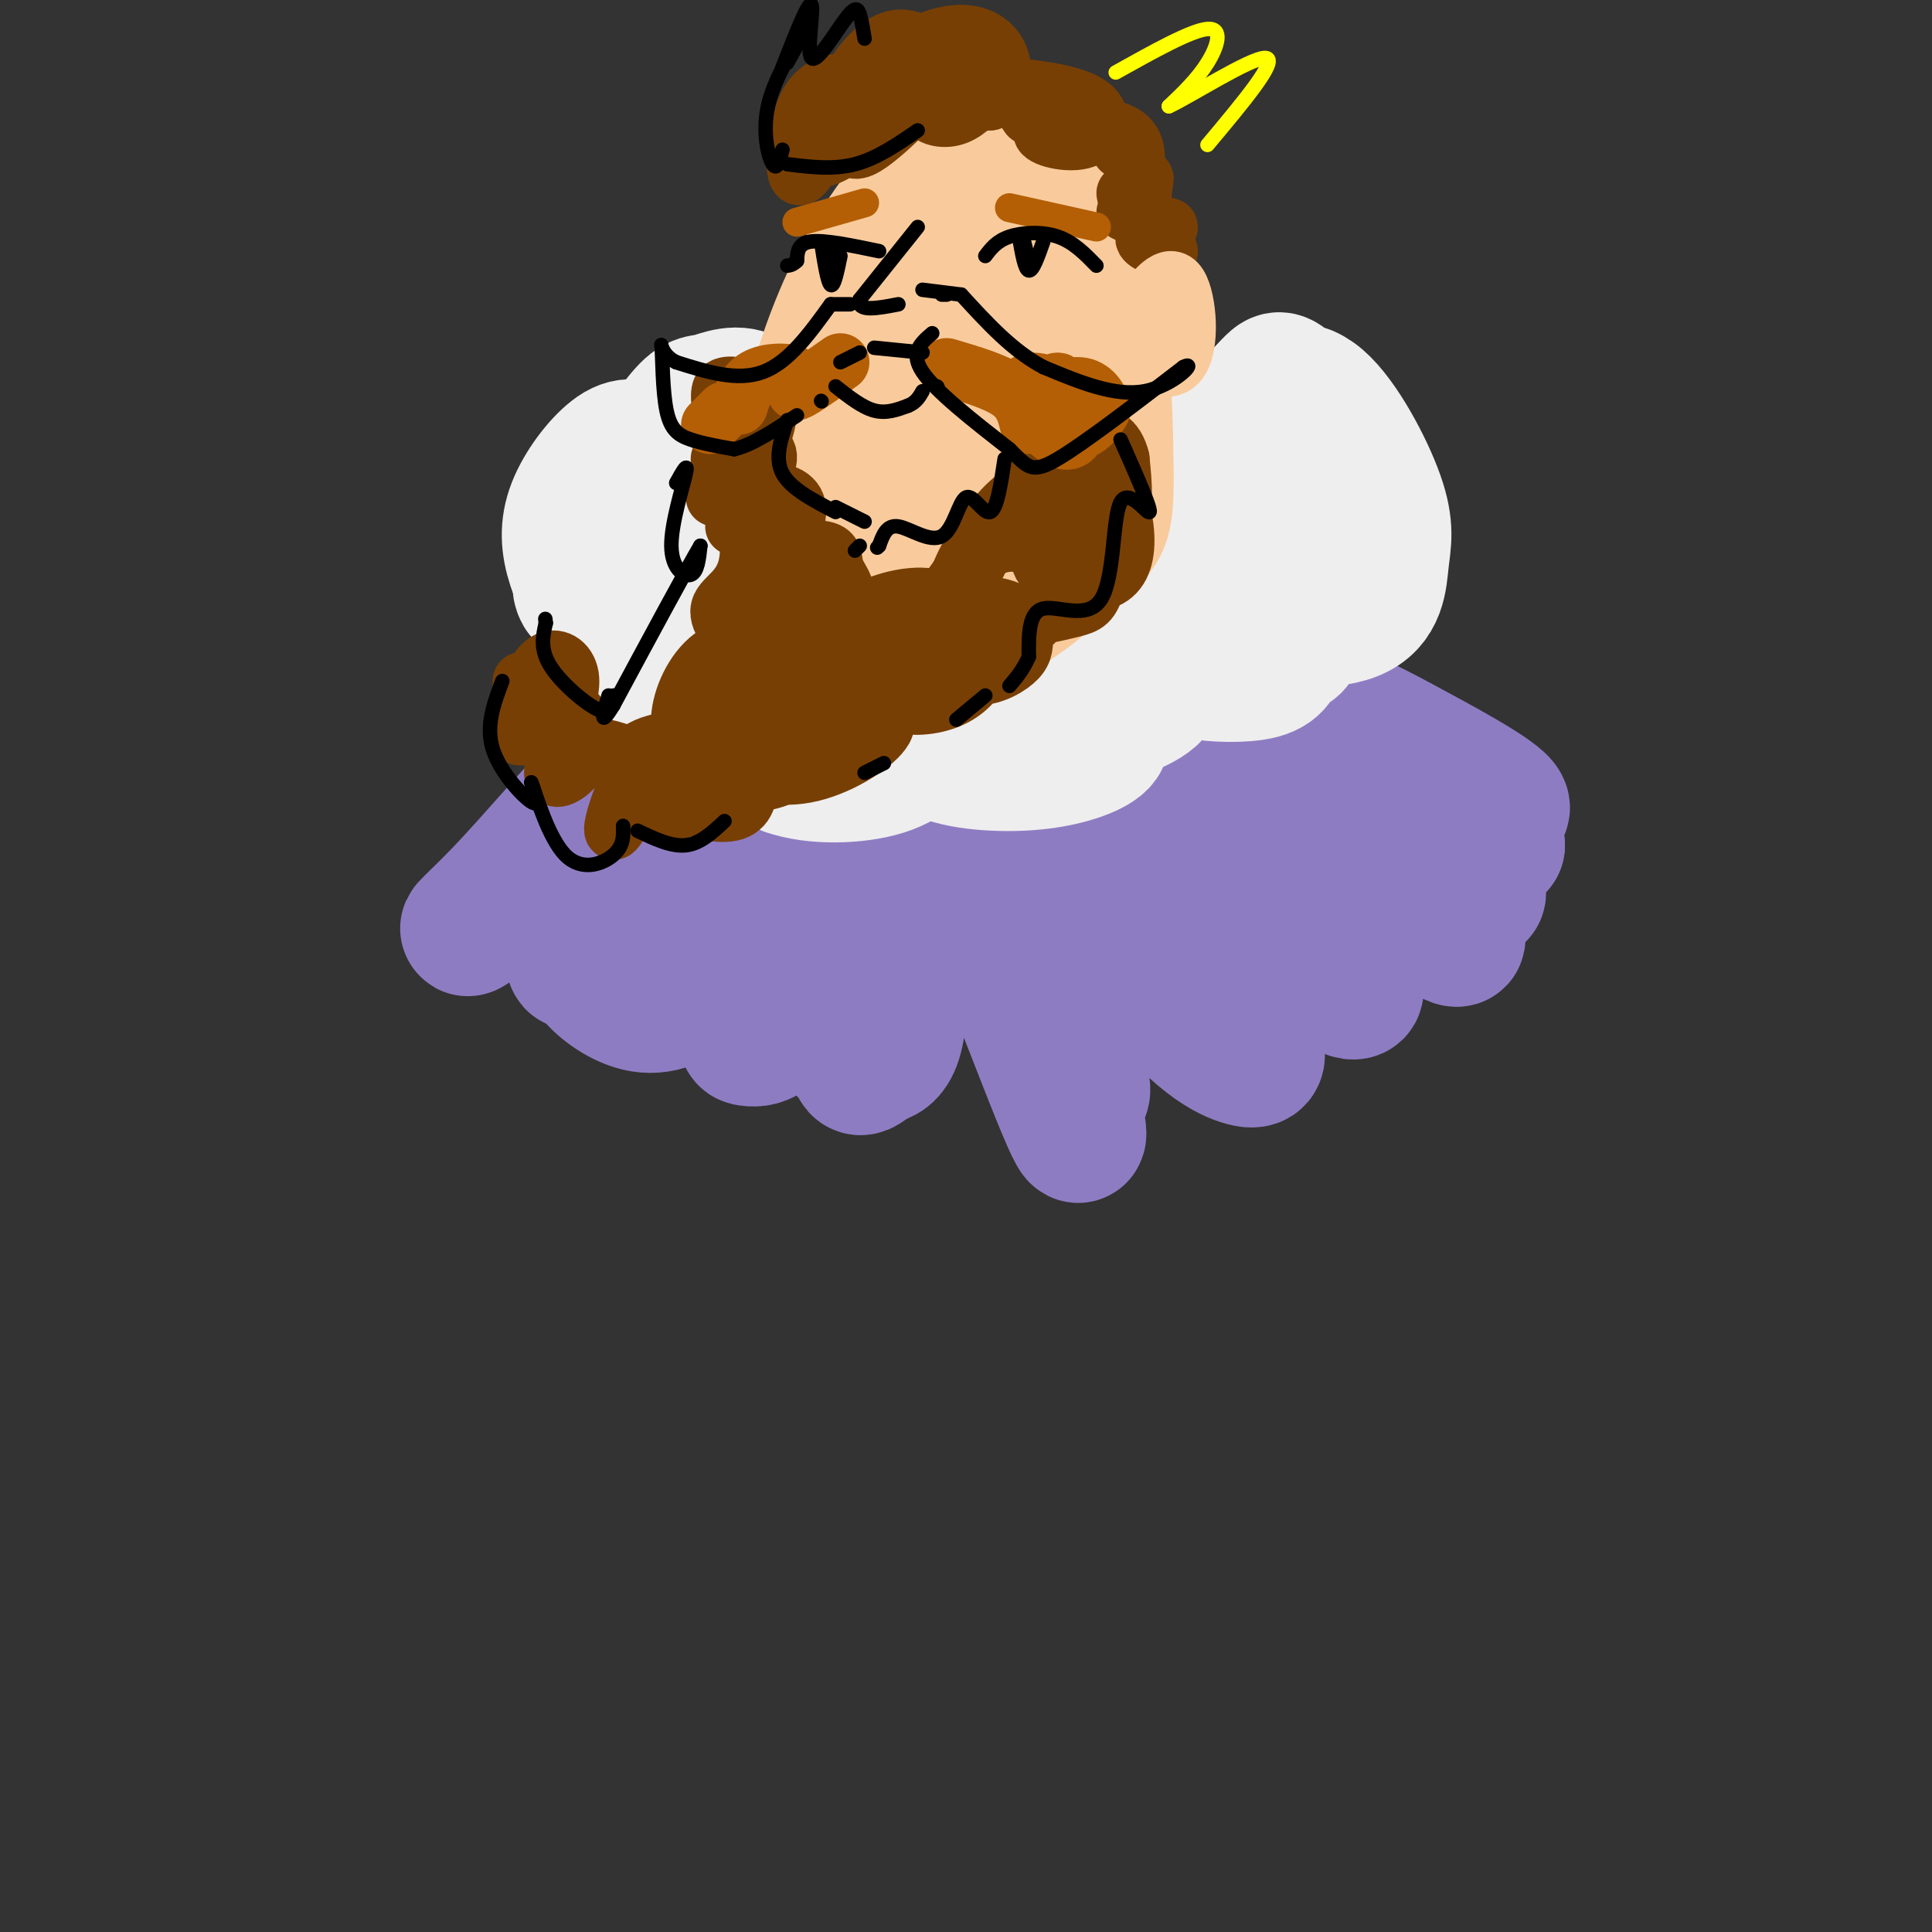 <svg viewBox='0 0 400 400' version='1.1' xmlns='http://www.w3.org/2000/svg' xmlns:xlink='http://www.w3.org/1999/xlink'><rect x="0" y="0" width="400" height="400" fill="#333333" stroke="none"/><g fill='none' stroke='rgb(142,124,195)' stroke-width='28' stroke-linecap='round' stroke-linejoin='round'><path d='M166,141c-6.892,1.726 -13.784,3.453 -20,6c-6.216,2.547 -11.757,5.915 -19,13c-7.243,7.085 -16.190,17.886 -23,25c-6.810,7.114 -11.485,10.542 -1,3c10.485,-7.542 36.130,-26.052 52,-41c15.870,-14.948 21.965,-26.332 13,-16c-8.965,10.332 -32.990,42.381 -43,57c-10.010,14.619 -6.005,11.810 -2,9'/><path d='M123,197c-0.749,2.130 -1.621,2.956 0,5c1.621,2.044 5.736,5.308 10,6c4.264,0.692 8.677,-1.188 14,-7c5.323,-5.812 11.557,-15.558 17,-29c5.443,-13.442 10.096,-30.581 8,-28c-2.096,2.581 -10.942,24.881 -15,40c-4.058,15.119 -3.329,23.056 -3,27c0.329,3.944 0.260,3.896 1,4c0.740,0.104 2.291,0.359 4,-1c1.709,-1.359 3.575,-4.332 6,-8c2.425,-3.668 5.408,-8.032 8,-23c2.592,-14.968 4.794,-40.541 4,-37c-0.794,3.541 -4.584,36.197 -5,53c-0.416,16.803 2.542,17.755 4,19c1.458,1.245 1.417,2.784 2,3c0.583,0.216 1.792,-0.892 3,-2'/><path d='M181,219c2.205,-0.387 6.217,-0.354 5,-20c-1.217,-19.646 -7.662,-58.970 -1,-52c6.662,6.970 26.431,60.236 34,79c7.569,18.764 2.939,3.027 3,0c0.061,-3.027 4.814,6.657 0,-9c-4.814,-15.657 -19.193,-56.654 -18,-62c1.193,-5.346 17.959,24.959 30,42c12.041,17.041 19.357,20.819 23,22c3.643,1.181 3.612,-0.234 3,-2c-0.612,-1.766 -1.806,-3.883 -3,-6'/><path d='M257,211c-1.477,-4.136 -3.669,-11.477 -15,-25c-11.331,-13.523 -31.801,-33.228 -23,-27c8.801,6.228 46.871,38.387 58,45c11.129,6.613 -4.685,-12.321 -18,-26c-13.315,-13.679 -24.131,-22.102 -28,-26c-3.869,-3.898 -0.790,-3.272 3,-2c3.790,1.272 8.289,3.189 21,12c12.711,8.811 33.632,24.518 42,30c8.368,5.482 4.184,0.741 0,-4'/><path d='M297,188c-11.727,-7.817 -41.044,-25.359 -52,-33c-10.956,-7.641 -3.552,-5.380 14,4c17.552,9.380 45.253,25.878 47,26c1.747,0.122 -22.460,-16.132 -39,-24c-16.540,-7.868 -25.415,-7.349 -22,-7c3.415,0.349 19.118,0.528 32,4c12.882,3.472 22.941,10.236 33,17'/><path d='M310,175c-11.393,-3.502 -56.376,-20.756 -68,-28c-11.624,-7.244 10.111,-4.478 23,-2c12.889,2.478 16.932,4.667 25,9c8.068,4.333 20.162,10.809 21,13c0.838,2.191 -9.581,0.095 -20,-2'/></g>
<g fill='none' stroke='rgb(238,238,238)' stroke-width='28' stroke-linecap='round' stroke-linejoin='round'><path d='M155,122c2.726,-4.009 5.451,-8.017 2,-13c-3.451,-4.983 -13.079,-10.939 -19,-14c-5.921,-3.061 -8.135,-3.225 -11,-1c-2.865,2.225 -6.381,6.839 -8,11c-1.619,4.161 -1.343,7.870 0,12c1.343,4.130 3.752,8.680 8,12c4.248,3.320 10.335,5.408 16,3c5.665,-2.408 10.906,-9.313 14,-15c3.094,-5.687 4.039,-10.157 5,-13c0.961,-2.843 1.937,-4.060 1,-8c-0.937,-3.940 -3.787,-10.602 -7,-13c-3.213,-2.398 -6.788,-0.530 -9,0c-2.212,0.530 -3.061,-0.277 -7,5c-3.939,5.277 -10.970,16.639 -18,28'/><path d='M122,116c-3.245,5.975 -2.356,6.911 3,10c5.356,3.089 15.180,8.331 22,10c6.820,1.669 10.636,-0.235 14,-3c3.364,-2.765 6.276,-6.393 5,-11c-1.276,-4.607 -6.741,-10.194 -13,-8c-6.259,2.194 -13.311,12.169 -16,18c-2.689,5.831 -1.014,7.518 0,9c1.014,1.482 1.368,2.759 5,6c3.632,3.241 10.542,8.448 16,10c5.458,1.552 9.465,-0.549 12,-2c2.535,-1.451 3.597,-2.250 5,-6c1.403,-3.750 3.147,-10.450 3,-15c-0.147,-4.550 -2.186,-6.951 -5,-10c-2.814,-3.049 -6.404,-6.745 -10,-5c-3.596,1.745 -7.199,8.931 -9,15c-1.801,6.069 -1.800,11.020 0,15c1.800,3.980 5.400,6.990 9,10'/><path d='M163,159c5.365,1.948 14.277,1.818 20,0c5.723,-1.818 8.256,-5.326 10,-10c1.744,-4.674 2.698,-10.516 2,-16c-0.698,-5.484 -3.047,-10.610 -5,-13c-1.953,-2.390 -3.510,-2.045 -5,-3c-1.490,-0.955 -2.913,-3.211 -7,2c-4.087,5.211 -10.838,17.888 -13,25c-2.162,7.112 0.266,8.660 6,10c5.734,1.340 14.774,2.474 22,1c7.226,-1.474 12.640,-5.554 15,-11c2.360,-5.446 1.668,-12.257 0,-17c-1.668,-4.743 -4.310,-7.416 -6,-9c-1.690,-1.584 -2.426,-2.077 -6,0c-3.574,2.077 -9.985,6.725 -13,13c-3.015,6.275 -2.633,14.177 -2,18c0.633,3.823 1.517,3.568 6,4c4.483,0.432 12.567,1.552 19,-1c6.433,-2.552 11.217,-8.776 16,-15'/><path d='M222,137c2.783,-5.728 1.742,-12.547 0,-16c-1.742,-3.453 -4.185,-3.538 -6,-4c-1.815,-0.462 -3.001,-1.300 -6,2c-2.999,3.300 -7.812,10.737 -10,15c-2.188,4.263 -1.753,5.352 4,6c5.753,0.648 16.824,0.856 25,-1c8.176,-1.856 13.459,-5.775 17,-9c3.541,-3.225 5.341,-5.754 5,-11c-0.341,-5.246 -2.823,-13.208 -5,-17c-2.177,-3.792 -4.049,-3.413 -7,-4c-2.951,-0.587 -6.982,-2.140 -10,1c-3.018,3.140 -5.024,10.974 -5,15c0.024,4.026 2.079,4.245 6,7c3.921,2.755 9.708,8.048 16,11c6.292,2.952 13.089,3.565 16,-3c2.911,-6.565 1.938,-20.306 0,-28c-1.938,-7.694 -4.839,-9.341 -7,-10c-2.161,-0.659 -3.580,-0.329 -5,0'/><path d='M250,91c-2.456,2.154 -6.096,7.538 -8,12c-1.904,4.462 -2.074,8.001 0,12c2.074,3.999 6.391,8.459 14,11c7.609,2.541 18.511,3.165 24,1c5.489,-2.165 5.565,-7.119 6,-11c0.435,-3.881 1.231,-6.691 -1,-13c-2.231,-6.309 -7.487,-16.118 -12,-20c-4.513,-3.882 -8.281,-1.839 -11,0c-2.719,1.839 -4.388,3.472 -6,5c-1.612,1.528 -3.166,2.949 -4,5c-0.834,2.051 -0.948,4.731 2,8c2.948,3.269 8.958,7.128 14,10c5.042,2.872 9.116,4.756 11,2c1.884,-2.756 1.580,-10.151 1,-15c-0.580,-4.849 -1.434,-7.150 -4,-10c-2.566,-2.850 -6.842,-6.248 -9,-8c-2.158,-1.752 -2.196,-1.856 -4,0c-1.804,1.856 -5.372,5.673 -8,10c-2.628,4.327 -4.314,9.163 -6,14'/><path d='M249,104c-1.465,2.967 -2.128,3.386 0,6c2.128,2.614 7.048,7.423 10,10c2.952,2.577 3.935,2.923 6,2c2.065,-0.923 5.213,-3.115 6,-6c0.787,-2.885 -0.786,-6.464 -3,-9c-2.214,-2.536 -5.068,-4.030 -9,-1c-3.932,3.030 -8.940,10.582 -10,15c-1.060,4.418 1.829,5.700 6,8c4.171,2.300 9.625,5.618 12,5c2.375,-0.618 1.673,-5.171 -1,-8c-2.673,-2.829 -7.316,-3.935 -11,-2c-3.684,1.935 -6.410,6.910 -8,10c-1.590,3.090 -2.043,4.293 1,5c3.043,0.707 9.584,0.916 13,0c3.416,-0.916 3.708,-2.958 4,-5'/><path d='M265,134c0.985,-2.260 1.449,-5.410 -2,-7c-3.449,-1.590 -10.810,-1.619 -18,1c-7.190,2.619 -14.209,7.888 -19,12c-4.791,4.112 -7.354,7.069 -9,9c-1.646,1.931 -2.374,2.838 2,2c4.374,-0.838 13.852,-3.420 18,-6c4.148,-2.580 2.968,-5.156 2,-8c-0.968,-2.844 -1.723,-5.955 -7,-8c-5.277,-2.045 -15.075,-3.024 -21,-3c-5.925,0.024 -7.975,1.052 -12,6c-4.025,4.948 -10.023,13.815 -9,19c1.023,5.185 9.068,6.689 16,7c6.932,0.311 12.751,-0.570 17,-2c4.249,-1.430 6.928,-3.409 4,-5c-2.928,-1.591 -11.464,-2.796 -20,-4'/><path d='M207,147c-6.667,0.667 -13.333,4.333 -20,8'/></g>
<g fill='none' stroke='rgb(249,203,156)' stroke-width='28' stroke-linecap='round' stroke-linejoin='round'><path d='M183,63c-1.927,4.013 -3.853,8.027 -5,13c-1.147,4.973 -1.514,10.906 -1,19c0.514,8.094 1.908,18.349 4,24c2.092,5.651 4.882,6.698 9,8c4.118,1.302 9.563,2.858 16,0c6.437,-2.858 13.866,-10.130 18,-14c4.134,-3.870 4.974,-4.336 5,-14c0.026,-9.664 -0.762,-28.525 -2,-39c-1.238,-10.475 -2.925,-12.564 -6,-16c-3.075,-3.436 -7.537,-8.218 -12,-13'/><path d='M209,31c-3.443,-2.694 -6.051,-2.928 -11,1c-4.949,3.928 -12.240,12.019 -18,22c-5.760,9.981 -9.990,21.850 -12,31c-2.010,9.150 -1.798,15.579 -1,19c0.798,3.421 2.184,3.834 3,5c0.816,1.166 1.061,3.086 6,4c4.939,0.914 14.571,0.822 21,0c6.429,-0.822 9.654,-2.375 12,-5c2.346,-2.625 3.813,-6.321 4,-12c0.187,-5.679 -0.907,-13.339 -2,-21'/><path d='M201,49c-4.521,15.509 -9.041,31.019 -10,38c-0.959,6.981 1.645,5.434 5,6c3.355,0.566 7.461,3.245 10,-2c2.539,-5.245 3.513,-18.412 2,-26c-1.513,-7.588 -5.511,-9.596 -9,-9c-3.489,0.596 -6.469,3.795 -9,10c-2.531,6.205 -4.612,15.417 -4,22c0.612,6.583 3.918,10.537 7,13c3.082,2.463 5.939,3.433 8,2c2.061,-1.433 3.324,-5.270 3,-9c-0.324,-3.730 -2.235,-7.351 -6,-8c-3.765,-0.649 -9.382,1.676 -15,4'/></g>
<g fill='none' stroke='rgb(120,63,4)' stroke-width='12' stroke-linecap='round' stroke-linejoin='round'><path d='M223,101c0.458,-3.860 0.917,-7.720 -1,-8c-1.917,-0.280 -6.209,3.020 -8,6c-1.791,2.980 -1.080,5.640 0,8c1.080,2.360 2.528,4.418 5,4c2.472,-0.418 5.968,-3.314 8,-7c2.032,-3.686 2.602,-8.162 1,-9c-1.602,-0.838 -5.374,1.963 -8,5c-2.626,3.037 -4.106,6.309 -4,9c0.106,2.691 1.798,4.801 5,5c3.202,0.199 7.915,-1.515 10,-5c2.085,-3.485 1.543,-8.743 1,-14'/><path d='M232,95c-0.895,-3.803 -3.631,-6.309 -7,-3c-3.369,3.309 -7.370,12.434 -9,18c-1.630,5.566 -0.888,7.572 2,9c2.888,1.428 7.923,2.278 11,1c3.077,-1.278 4.196,-4.683 4,-9c-0.196,-4.317 -1.707,-9.547 -3,-12c-1.293,-2.453 -2.370,-2.129 -5,0c-2.630,2.129 -6.815,6.065 -11,10'/><path d='M208,129c5.453,-1.109 10.906,-2.217 14,-3c3.094,-0.783 3.831,-1.239 5,-5c1.169,-3.761 2.772,-10.825 2,-15c-0.772,-4.175 -3.920,-5.460 -8,-5c-4.080,0.460 -9.093,2.665 -13,7c-3.907,4.335 -6.707,10.799 -8,14c-1.293,3.201 -1.078,3.139 0,4c1.078,0.861 3.020,2.645 6,3c2.980,0.355 6.998,-0.718 10,-2c3.002,-1.282 4.990,-2.774 5,-7c0.010,-4.226 -1.956,-11.185 -4,-15c-2.044,-3.815 -4.166,-4.487 -8,-1c-3.834,3.487 -9.378,11.131 -11,17c-1.622,5.869 0.680,9.963 4,11c3.320,1.037 7.660,-0.981 12,-3'/><path d='M214,129c2.871,-3.084 4.049,-9.292 2,-13c-2.049,-3.708 -7.323,-4.914 -12,-2c-4.677,2.914 -8.755,9.948 -11,14c-2.245,4.052 -2.656,5.120 -1,7c1.656,1.880 5.380,4.571 9,5c3.620,0.429 7.135,-1.405 9,-3c1.865,-1.595 2.081,-2.952 2,-5c-0.081,-2.048 -0.460,-4.786 -4,-6c-3.540,-1.214 -10.242,-0.903 -15,1c-4.758,1.903 -7.573,5.397 -9,9c-1.427,3.603 -1.465,7.313 1,9c2.465,1.687 7.434,1.349 11,0c3.566,-1.349 5.729,-3.709 7,-6c1.271,-2.291 1.649,-4.512 0,-7c-1.649,-2.488 -5.324,-5.244 -9,-8'/><path d='M194,124c-3.977,-1.166 -9.420,-0.080 -14,2c-4.580,2.080 -8.295,5.156 -10,8c-1.705,2.844 -1.398,5.456 2,7c3.398,1.544 9.887,2.020 14,1c4.113,-1.020 5.850,-3.535 5,-6c-0.850,-2.465 -4.288,-4.881 -8,-6c-3.712,-1.119 -7.698,-0.942 -11,0c-3.302,0.942 -5.921,2.647 -4,4c1.921,1.353 8.381,2.352 12,2c3.619,-0.352 4.397,-2.056 5,-4c0.603,-1.944 1.029,-4.127 -2,-5c-3.029,-0.873 -9.515,-0.437 -16,0'/><path d='M168,131c3.190,-2.399 6.381,-4.798 7,-7c0.619,-2.202 -1.333,-4.208 -2,-6c-0.667,-1.792 -0.048,-3.369 -2,-4c-1.952,-0.631 -6.476,-0.315 -11,0'/><path d='M160,118c2.756,-5.067 5.511,-10.133 5,-13c-0.511,-2.867 -4.289,-3.533 -7,-3c-2.711,0.533 -4.356,2.267 -6,4'/><path d='M152,109c3.378,-5.644 6.756,-11.289 7,-14c0.244,-2.711 -2.644,-2.489 -5,-1c-2.356,1.489 -4.178,4.244 -6,7'/><path d='M148,103c4.956,-6.711 9.911,-13.422 11,-17c1.089,-3.578 -1.689,-4.022 -4,-2c-2.311,2.022 -4.156,6.511 -6,11'/><path d='M149,99c1.988,-0.119 3.976,-0.238 6,-3c2.024,-2.762 4.083,-8.167 4,-11c-0.083,-2.833 -2.310,-3.095 -4,-2c-1.690,1.095 -2.845,3.548 -4,6'/><path d='M153,80c-1.058,-0.159 -2.117,-0.317 -3,0c-0.883,0.317 -1.592,1.110 0,8c1.592,6.890 5.483,19.877 5,27c-0.483,7.123 -5.342,8.381 -6,11c-0.658,2.619 2.886,6.599 7,8c4.114,1.401 8.800,0.223 9,-1c0.200,-1.223 -4.086,-2.492 -7,-1c-2.914,1.492 -4.457,5.746 -6,10'/><path d='M152,142c-1.295,2.623 -1.531,4.182 2,5c3.531,0.818 10.830,0.896 14,0c3.170,-0.896 2.210,-2.766 0,-5c-2.210,-2.234 -5.672,-4.832 -9,-6c-3.328,-1.168 -6.522,-0.905 -8,0c-1.478,0.905 -1.239,2.453 -1,4'/><path d='M155,142c2.500,0.000 5.000,0.000 5,0c0.000,0.000 -2.500,0.000 -5,0'/><path d='M173,134c-2.609,-4.557 -5.218,-9.113 -8,-12c-2.782,-2.887 -5.736,-4.104 -8,-1c-2.264,3.104 -3.837,10.530 -4,15c-0.163,4.470 1.084,5.983 4,8c2.916,2.017 7.500,4.538 11,5c3.500,0.462 5.917,-1.135 7,-5c1.083,-3.865 0.831,-9.999 -3,-14c-3.831,-4.001 -11.240,-5.870 -15,-6c-3.760,-0.130 -3.872,1.479 -5,5c-1.128,3.521 -3.271,8.954 -3,15c0.271,6.046 2.958,12.705 6,14c3.042,1.295 6.441,-2.773 8,-6c1.559,-3.227 1.280,-5.614 1,-8'/><path d='M164,144c0.356,-2.831 0.747,-5.909 -2,-8c-2.747,-2.091 -8.632,-3.196 -13,-1c-4.368,2.196 -7.218,7.691 -8,12c-0.782,4.309 0.505,7.432 3,10c2.495,2.568 6.198,4.582 10,5c3.802,0.418 7.701,-0.759 11,-3c3.299,-2.241 5.996,-5.545 7,-9c1.004,-3.455 0.314,-7.060 -2,-8c-2.314,-0.940 -6.253,0.787 -10,4c-3.747,3.213 -7.303,7.913 -6,11c1.303,3.087 7.466,4.562 14,3c6.534,-1.562 13.438,-6.161 15,-9c1.562,-2.839 -2.219,-3.920 -6,-5'/><path d='M177,146c-7.194,0.442 -22.179,4.049 -30,8c-7.821,3.951 -8.477,8.248 -6,11c2.477,2.752 8.087,3.958 11,3c2.913,-0.958 3.128,-4.081 3,-7c-0.128,-2.919 -0.598,-5.636 -5,-7c-4.402,-1.364 -12.737,-1.376 -17,1c-4.263,2.376 -4.456,7.140 -2,10c2.456,2.860 7.559,3.817 9,3c1.441,-0.817 -0.779,-3.409 -3,-6'/><path d='M137,162c-1.497,-1.962 -3.741,-3.867 -6,-1c-2.259,2.867 -4.535,10.507 -4,11c0.535,0.493 3.881,-6.161 5,-10c1.119,-3.839 0.012,-4.863 -3,-6c-3.012,-1.137 -7.929,-2.388 -11,-1c-3.071,1.388 -4.297,5.413 -3,6c1.297,0.587 5.119,-2.265 6,-6c0.881,-3.735 -1.177,-8.353 -4,-9c-2.823,-0.647 -6.412,2.676 -10,6'/><path d='M107,152c-0.268,1.005 4.062,0.517 7,-2c2.938,-2.517 4.483,-7.062 4,-10c-0.483,-2.938 -2.995,-4.268 -5,-3c-2.005,1.268 -3.502,5.134 -5,9'/><path d='M108,141c0.000,0.000 0.000,4.000 0,4'/><path d='M233,44c0.790,-2.927 1.579,-5.854 2,-9c0.421,-3.146 0.472,-6.510 -4,-8c-4.472,-1.490 -13.468,-1.106 -15,0c-1.532,1.106 4.398,2.934 8,2c3.602,-0.934 4.874,-4.632 2,-7c-2.874,-2.368 -9.894,-3.408 -16,-4c-6.106,-0.592 -11.298,-0.736 -14,0c-2.702,0.736 -2.915,2.353 -1,3c1.915,0.647 5.957,0.323 10,0'/><path d='M205,21c2.319,-1.694 3.116,-5.928 2,-9c-1.116,-3.072 -4.147,-4.981 -8,-5c-3.853,-0.019 -8.530,1.852 -11,4c-2.470,2.148 -2.735,4.574 -3,7'/><path d='M185,19c3.150,-2.814 6.300,-5.628 6,-8c-0.300,-2.372 -4.050,-4.300 -8,-2c-3.950,2.300 -8.101,8.830 -10,14c-1.899,5.170 -1.546,8.979 0,8c1.546,-0.979 4.284,-6.746 5,-10c0.716,-3.254 -0.592,-3.996 -3,-4c-2.408,-0.004 -5.918,0.730 -8,5c-2.082,4.270 -2.738,12.077 -2,14c0.738,1.923 2.869,-2.039 5,-6'/><path d='M170,30c1.010,-3.369 1.034,-8.790 0,-8c-1.034,0.790 -3.128,7.792 -2,10c1.128,2.208 5.476,-0.379 9,-3c3.524,-2.621 6.223,-5.277 7,-9c0.777,-3.723 -0.369,-8.513 -3,-5c-2.631,3.513 -6.747,15.331 -4,16c2.747,0.669 12.356,-9.809 16,-13c3.644,-3.191 1.322,0.904 -1,5'/><path d='M192,23c0.867,1.267 3.533,1.933 6,1c2.467,-0.933 4.733,-3.467 7,-6'/><path d='M211,21c0.000,0.000 2.000,3.000 2,3'/><path d='M224,22c0.000,0.000 2.000,4.000 2,4'/><path d='M232,30c0.000,0.000 0.000,1.000 0,1'/><path d='M233,40c0.565,2.790 1.131,5.579 2,4c0.869,-1.579 2.042,-7.528 2,-7c-0.042,0.528 -1.300,7.533 0,10c1.300,2.467 5.158,0.395 5,0c-0.158,-0.395 -4.331,0.887 -5,2c-0.669,1.113 2.165,2.056 5,3'/></g>
<g fill='none' stroke='rgb(249,203,156)' stroke-width='12' stroke-linecap='round' stroke-linejoin='round'><path d='M236,64c3.044,-3.978 6.089,-7.956 8,-5c1.911,2.956 2.689,12.844 0,16c-2.689,3.156 -8.844,-0.422 -15,-4'/></g>
<g fill='none' stroke='rgb(180,95,6)' stroke-width='12' stroke-linecap='round' stroke-linejoin='round'><path d='M218,87c1.638,-0.502 3.277,-1.004 4,-2c0.723,-0.996 0.531,-2.487 -2,-4c-2.531,-1.513 -7.401,-3.050 -8,-1c-0.599,2.050 3.074,7.687 6,10c2.926,2.313 5.104,1.302 5,-2c-0.104,-3.302 -2.492,-8.895 -4,-9c-1.508,-0.105 -2.137,5.280 -1,8c1.137,2.720 4.039,2.777 6,2c1.961,-0.777 2.980,-2.389 4,-4'/><path d='M228,85c0.133,-1.867 -1.533,-4.533 -4,-5c-2.467,-0.467 -5.733,1.267 -9,3'/><path d='M213,88c-0.583,-2.500 -1.167,-5.000 -4,-7c-2.833,-2.000 -7.917,-3.500 -13,-5'/><path d='M174,75c-4.018,2.839 -8.036,5.679 -9,6c-0.964,0.321 1.125,-1.875 0,-3c-1.125,-1.125 -5.464,-1.179 -8,0c-2.536,1.179 -3.268,3.589 -4,6'/><path d='M150,85c0.000,0.000 -3.000,3.000 -3,3'/></g>
<g fill='none' stroke='rgb(180,95,6)' stroke-width='6' stroke-linecap='round' stroke-linejoin='round'><path d='M227,47c0.000,0.000 -18.000,-4.000 -18,-4'/><path d='M179,42c0.000,0.000 -14.000,4.000 -14,4'/></g>
<g fill='none' stroke='rgb(0,0,0)' stroke-width='3' stroke-linecap='round' stroke-linejoin='round'><path d='M227,55c-2.378,-2.444 -4.756,-4.889 -8,-6c-3.244,-1.111 -7.356,-0.889 -10,0c-2.644,0.889 -3.822,2.444 -5,4'/><path d='M216,50c-1.083,3.083 -2.167,6.167 -3,6c-0.833,-0.167 -1.417,-3.583 -2,-7'/><path d='M212,50c0.000,0.000 1.000,4.000 1,4'/><path d='M182,52c-5.583,-1.167 -11.167,-2.333 -14,-2c-2.833,0.333 -2.917,2.167 -3,4'/><path d='M165,54c-0.833,0.833 -1.417,0.917 -2,1'/><path d='M170,50c0.667,4.250 1.333,8.500 2,9c0.667,0.500 1.333,-2.750 2,-6'/><path d='M172,52c0.000,0.000 0.000,5.000 0,5'/><path d='M190,47c0.000,0.000 -12.000,15.000 -12,15'/><path d='M178,62c-0.667,2.667 3.667,1.833 8,1'/><path d='M191,73c0.000,0.000 -10.000,-1.000 -10,-1'/><path d='M178,73c0.000,0.000 -4.000,2.000 -4,2'/><path d='M173,80c2.750,2.167 5.500,4.333 8,5c2.500,0.667 4.750,-0.167 7,-1'/><path d='M188,84c1.667,-0.667 2.333,-1.833 3,-3'/><path d='M194,80c0.000,0.000 0.100,0.100 0.1,0.1'/><path d='M193,69c-2.333,2.000 -4.667,4.000 -2,8c2.667,4.000 10.333,10.000 18,16'/><path d='M209,93c3.867,3.778 4.533,5.222 10,2c5.467,-3.222 15.733,-11.111 26,-19'/><path d='M245,76c3.200,-1.622 -1.800,3.822 -8,5c-6.200,1.178 -13.600,-1.911 -21,-5'/><path d='M216,76c-6.333,-3.333 -11.667,-9.167 -17,-15'/><path d='M196,61c0.000,0.000 -1.000,0.000 -1,0'/><path d='M172,63c-4.333,6.000 -8.667,12.000 -14,14c-5.333,2.000 -11.667,0.000 -18,-2'/><path d='M140,75c-3.474,-1.687 -3.158,-4.906 -3,-3c0.158,1.906 0.158,8.936 1,13c0.842,4.064 2.526,5.161 5,6c2.474,0.839 5.737,1.419 9,2'/><path d='M152,93c3.667,-0.833 8.333,-3.917 13,-7'/><path d='M170,83c0.000,0.000 0.100,0.100 0.1,0.1'/><path d='M172,63c0.000,0.000 4.000,0.000 4,0'/><path d='M199,61c0.000,0.000 -8.000,-1.000 -8,-1'/><path d='M140,100c1.292,-2.327 2.583,-4.655 2,-2c-0.583,2.655 -3.042,10.292 -3,15c0.042,4.708 2.583,6.488 4,6c1.417,-0.488 1.708,-3.244 2,-6'/><path d='M145,113c-2.667,4.500 -10.333,18.750 -18,33'/><path d='M127,146c-3.167,5.167 -2.083,1.583 -1,-2'/><path d='M127,144c-0.178,2.067 -0.356,4.133 -3,3c-2.644,-1.133 -7.756,-5.467 -10,-9c-2.244,-3.533 -1.622,-6.267 -1,-9'/><path d='M113,129c-0.167,-1.500 -0.083,-0.750 0,0'/><path d='M104,141c-1.733,4.600 -3.467,9.200 -2,14c1.467,4.800 6.133,9.800 8,11c1.867,1.200 0.933,-1.400 0,-4'/><path d='M110,162c1.012,2.702 3.542,11.458 7,15c3.458,3.542 7.845,1.869 10,0c2.155,-1.869 2.077,-3.935 2,-6'/><path d='M132,172c3.500,1.667 7.000,3.333 10,3c3.000,-0.333 5.500,-2.667 8,-5'/><path d='M232,91c3.185,7.172 6.370,14.344 6,15c-0.370,0.656 -4.295,-5.206 -6,-2c-1.705,3.206 -1.190,15.478 -4,20c-2.810,4.522 -8.946,1.292 -12,2c-3.054,0.708 -3.027,5.354 -3,10'/><path d='M213,136c-1.167,2.667 -2.583,4.333 -4,6'/><path d='M204,144c0.000,0.000 -6.000,5.000 -6,5'/><path d='M183,158c0.000,0.000 -4.000,2.000 -4,2'/><path d='M208,95c-0.788,5.254 -1.576,10.507 -3,11c-1.424,0.493 -3.485,-3.775 -5,-3c-1.515,0.775 -2.485,6.593 -5,8c-2.515,1.407 -6.576,-1.598 -9,-2c-2.424,-0.402 -3.212,1.799 -4,4'/><path d='M182,113c-0.667,0.667 -0.333,0.333 0,0'/><path d='M178,113c0.000,0.000 -1.000,1.000 -1,1'/><path d='M163,87c-1.333,3.917 -2.667,7.833 -1,11c1.667,3.167 6.333,5.583 11,8'/><path d='M173,105c0.000,0.000 6.000,3.000 6,3'/><path d='M190,27c-4.250,2.917 -8.500,5.833 -13,7c-4.500,1.167 -9.250,0.583 -14,0'/><path d='M162,31c-0.542,2.214 -1.083,4.429 -2,3c-0.917,-1.429 -2.208,-6.500 -1,-12c1.208,-5.500 4.917,-11.429 6,-13c1.083,-1.571 -0.458,1.214 -2,4'/><path d='M162,14c2.726,-6.967 5.451,-13.933 6,-13c0.549,0.933 -1.080,9.766 0,11c1.080,1.234 4.868,-5.129 7,-8c2.132,-2.871 2.609,-2.249 3,-1c0.391,1.249 0.695,3.124 1,5'/></g>
<g fill='none' stroke='rgb(255,255,0)' stroke-width='3' stroke-linecap='round' stroke-linejoin='round'><path d='M231,15c7.844,-4.378 15.689,-8.756 19,-9c3.311,-0.244 2.089,3.644 0,7c-2.089,3.356 -5.044,6.178 -8,9'/><path d='M242,22c3.733,-1.622 17.067,-10.178 20,-10c2.933,0.178 -4.533,9.089 -12,18'/></g>
</svg>